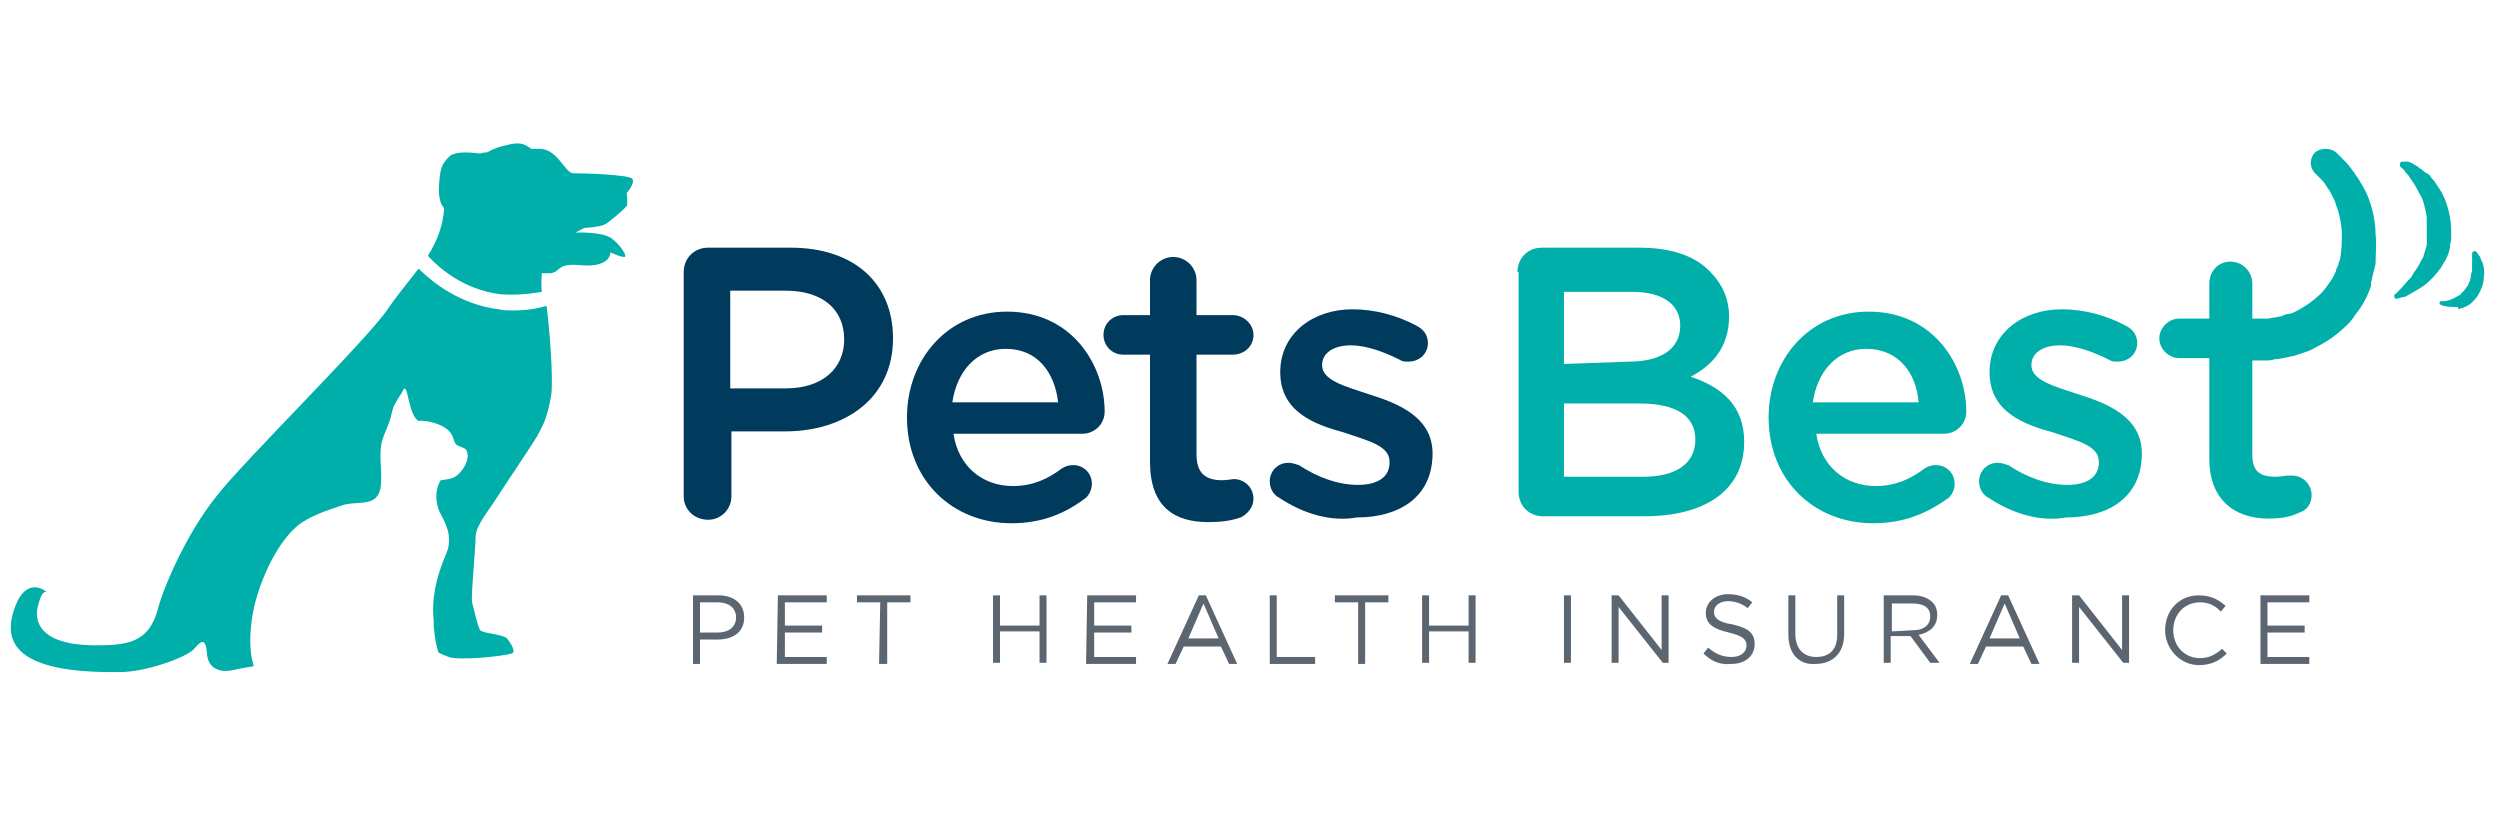 <?xml version="1.0" encoding="utf-8"?>
<!-- Generator: Adobe Illustrator 27.5.0, SVG Export Plug-In . SVG Version: 6.00 Build 0)  -->
<svg version="1.1" id="Layer_1" xmlns="http://www.w3.org/2000/svg" xmlns:xlink="http://www.w3.org/1999/xlink" x="0px" y="0px"
	 viewBox="0 0 215 70" style="enable-background:new 0 0 215 70;" xml:space="preserve">
<style type="text/css">
	.st0{fill:#00AFAA;}
	.st1{fill:#003A5D;}
	.st2{fill:#5C6670;}
</style>
<g>
	<path class="st0" d="M161.1,45c-5.1,0-9-3.7-9-9.1v0c0-5,3.5-9.1,8.6-9.1c5.6,0,8.4,4.6,8.4,8.6c0,1.1-0.9,1.9-1.9,1.9h-11
		c0.4,2.8,2.5,4.5,5.1,4.5c1.7,0,3-0.6,4.2-1.5c0.3-0.2,0.6-0.3,1-0.3c0.9,0,1.6,0.7,1.6,1.6c0,0.5-0.2,0.9-0.5,1.2
		C165.8,44.1,163.8,45,161.1,45z M165,34.6c-0.2-2.6-1.8-4.6-4.5-4.6c-2.5,0-4.2,1.9-4.6,4.6H165z"/>
	<path class="st0" d="M171,42.8c-0.4-0.2-0.8-0.7-0.8-1.4c0-0.9,0.7-1.6,1.6-1.6c0.3,0,0.6,0.1,0.9,0.2c1.7,1.1,3.4,1.7,5.1,1.7
		c1.7,0,2.7-0.7,2.7-1.9v-0.1c0-1.4-1.9-1.8-3.9-2.5c-2.6-0.7-5.5-1.8-5.5-5.2v0c0-3.3,2.8-5.4,6.2-5.4c1.9,0,3.8,0.5,5.5,1.4
		c0.6,0.3,1,0.8,1,1.5c0,0.9-0.7,1.6-1.7,1.6c-0.3,0-0.5,0-0.8-0.2c-1.4-0.7-2.9-1.2-4.1-1.2c-1.6,0-2.5,0.7-2.5,1.7v0
		c0,1.3,1.9,1.8,4,2.5c2.6,0.8,5.5,2,5.5,5.1v0c0,3.7-2.8,5.5-6.5,5.5C175.5,44.9,173.1,44.2,171,42.8z"/>
	<path class="st0" d="M206.1,25.7c-0.1,0-0.2-0.1-0.2-0.2s0-0.2,0.1-0.2l0.4-0.4c0.3-0.3,0.6-0.7,1-1.1l0.1-0.2
		c0.1-0.2,0.3-0.4,0.4-0.6c0.2-0.3,0.3-0.6,0.5-0.9c0.1-0.3,0.2-0.7,0.3-1c0,0,0-0.1,0-0.2l0-0.4c0-0.1,0-0.1,0-0.2
		c0-0.1,0-0.2,0-0.4c0-0.4,0-0.8,0-1.1c0-0.3-0.1-0.7-0.2-1.1c-0.1-0.4-0.2-0.7-0.4-1c-0.1-0.2-0.3-0.6-0.5-0.9l0,0
		c-0.1-0.2-0.3-0.4-0.4-0.6c-0.1-0.2-0.3-0.3-0.4-0.5c-0.1-0.1-0.1-0.2-0.2-0.2l-0.2-0.2c0,0,0-0.1,0-0.2c0,0,0-0.1,0.1-0.2
		c0,0,0.1,0,0.2,0c0,0,0,0,0.1,0l0.1,0c0,0,0,0,0.1,0c0.1,0,0.2,0,0.3,0.1l0.1,0c0.1,0.1,0.3,0.2,0.5,0.3c0.1,0.1,0.2,0.2,0.4,0.3
		c0.1,0.1,0.2,0.2,0.4,0.3s0.3,0.2,0.4,0.4c0.1,0.1,0.3,0.3,0.4,0.5c0.2,0.3,0.5,0.7,0.7,1.2c0.3,0.7,0.6,1.7,0.6,2.9
		c0,0.2,0,0.3,0,0.5v0.2l-0.1,0.5c0,0,0,0.1,0,0.2c-0.1,0.5-0.3,1-0.6,1.4c-0.1,0.2-0.2,0.4-0.4,0.6c-0.1,0.2-0.3,0.3-0.4,0.5
		c-0.3,0.3-0.6,0.6-0.9,0.8c-0.6,0.4-1.2,0.7-1.5,0.9C206.4,25.6,206.1,25.7,206.1,25.7L206.1,25.7z"/>
	<path class="st0" d="M211.1,26.4c-0.3,0-0.6,0-0.9-0.1c-0.2,0-0.3-0.1-0.3-0.1c0,0-0.1,0-0.1-0.1c0,0,0-0.1,0-0.1
		c0,0,0.1-0.1,0.1-0.1c0,0,0.1,0,0.3,0c0.2,0,0.5-0.1,0.7-0.2c0.1,0,0.2-0.1,0.4-0.2c0,0,0.1-0.1,0.2-0.1c0,0,0.1,0,0.1-0.1l0,0
		c0.1-0.1,0.2-0.2,0.3-0.3l0,0c0.1-0.1,0.2-0.3,0.3-0.4c0.1-0.1,0.1-0.3,0.2-0.4v0c0-0.1,0.1-0.3,0.1-0.5c0-0.2,0.1-0.3,0.1-0.5
		c0-0.1,0-0.3,0-0.5c0-0.1,0-0.1,0-0.2c0,0,0-0.1,0-0.1v-0.3c0-0.2,0-0.3,0-0.3c0-0.1,0.1-0.2,0.2-0.2c0,0,0.1,0,0.1,0
		s0.1,0.1,0.2,0.2c0,0.1,0.1,0.2,0.2,0.3c0,0.1,0.1,0.3,0.2,0.5c0.1,0.3,0.2,0.7,0.1,1.3c0,0.5-0.2,1-0.5,1.5
		c-0.1,0.2-0.3,0.4-0.5,0.6c-0.2,0.2-0.4,0.3-0.6,0.4c-0.1,0-0.2,0.1-0.3,0.1c-0.1,0-0.2,0.1-0.3,0.1
		C211.5,26.4,211.3,26.4,211.1,26.4z"/>
	<path class="st0" d="M204.3,20.2c0-0.7-0.1-1.5-0.3-2.2c-0.2-0.7-0.4-1.3-0.7-1.8c-0.1-0.2-0.3-0.5-0.4-0.7
		c-0.1-0.2-0.3-0.4-0.4-0.6c-0.3-0.4-0.5-0.7-0.8-1s-0.4-0.4-0.6-0.6c-0.1-0.1-0.2-0.2-0.2-0.2c-0.5-0.4-1.3-0.4-1.8,0
		c-0.5,0.5-0.5,1.3,0,1.8l0.1,0.1c0,0,0,0,0.1,0.1s0.2,0.2,0.4,0.4c0.2,0.2,0.3,0.4,0.5,0.7c0.1,0.1,0.2,0.3,0.3,0.5
		c0.1,0.2,0.2,0.4,0.3,0.6c0.1,0.4,0.3,0.8,0.4,1.3c0.1,0.5,0.2,1,0.2,1.6c0,0.5,0,1.1-0.1,1.7c0,0.3-0.1,0.5-0.2,0.8
		c0,0.1-0.1,0.3-0.2,0.5l0,0.1v0v0l0,0c0-0.1,0,0,0,0l0,0l-0.1,0.2c-0.2,0.5-0.6,1-0.9,1.4c-0.3,0.4-0.8,0.8-1.2,1.1
		c-0.4,0.3-0.9,0.6-1.3,0.8c-0.2,0.1-0.4,0.2-0.6,0.2c-0.2,0-0.4,0.1-0.6,0.2c-0.4,0.1-0.8,0.1-1.1,0.2c-0.1,0-0.3,0-0.5,0
		c-0.1,0-0.2,0-0.3,0c0,0-0.1,0-0.1,0c0,0-0.1,0-0.2,0c-0.1,0-0.2,0-0.3,0c0,0,0,0,0,0v-0.3v-2.7c0-1-0.8-1.9-1.9-1.9
		c-1,0-1.8,0.8-1.8,1.9v3h-2.6c-0.9,0-1.7,0.8-1.7,1.7s0.8,1.7,1.7,1.7h2.6v8.7c0,3.2,1.9,5.1,5.1,5.1c0.9,0,1.8-0.1,2.6-0.5
		c0.7-0.2,1.1-0.8,1.1-1.5c0-0.9-0.7-1.7-1.7-1.7c-0.1,0-0.3,0-0.4,0c-0.2,0-0.5,0.1-1,0.1c-1.4,0-2-0.5-2-1.9v-8.3V31
		c0,0,0,0,0.1,0c0,0,0.1,0,0.2,0c0.1,0,0.2,0,0.3,0c0.2,0,0.4,0,0.6,0c0.2,0,0.4,0,0.7-0.1c0.5,0,1.1-0.2,1.7-0.3
		c0.3-0.1,0.6-0.2,0.9-0.3c0.3-0.1,0.6-0.2,0.9-0.4c0.6-0.3,1.3-0.7,1.9-1.2c0.6-0.5,1.2-1,1.6-1.7c0.5-0.6,0.9-1.3,1.2-2.1l0.1-0.3
		l0-0.1v0v0l0-0.1c0-0.2,0.1-0.3,0.1-0.5c0.1-0.4,0.2-0.8,0.3-1.2C204.3,21.7,204.4,20.9,204.3,20.2z"/>
	<g>
		<path class="st0" d="M30,52.7"/>
		<path class="st1" d="M58.8,23.4c0-1.2,0.9-2.1,2.1-2.1H68c5.5,0,8.8,3.1,8.8,7.8v0c0,5.2-4.2,8-9.3,8h-4.6v5.6c0,1.1-0.9,2-2,2
			c-1.2,0-2.1-0.9-2.1-2L58.8,23.4L58.8,23.4z M67.6,33.4c3.1,0,5-1.7,5-4.2v0c0-2.7-2-4.2-5-4.2h-4.8v8.4L67.6,33.4L67.6,33.4z"/>
		<path class="st1" d="M87,45c-5.1,0-9-3.7-9-9.1v0c0-5,3.5-9.1,8.6-9.1c5.6,0,8.4,4.6,8.4,8.6c0,1.1-0.9,1.9-1.9,1.9H82
			c0.4,2.8,2.5,4.5,5.1,4.5c1.7,0,3-0.6,4.2-1.5c0.3-0.2,0.6-0.3,1-0.3c0.9,0,1.6,0.7,1.6,1.6c0,0.5-0.2,0.9-0.5,1.2
			C91.7,44.1,89.7,45,87,45z M91,34.6C90.7,32,89.2,30,86.5,30c-2.5,0-4.2,1.9-4.6,4.6H91z"/>
		<path class="st1" d="M98.9,39.7v-9.2h-2.3c-1,0-1.7-0.8-1.7-1.7c0-1,0.8-1.7,1.7-1.7h2.3v-3c0-1.1,0.9-2,2-2c1.1,0,2,0.9,2,2v3
			h3.1c1,0,1.8,0.8,1.8,1.7c0,1-0.8,1.7-1.8,1.7h-3.1v8.6c0,1.6,0.8,2.2,2.2,2.2c0.4,0,0.9-0.1,1-0.1c0.9,0,1.7,0.7,1.7,1.7
			c0,0.7-0.5,1.3-1.1,1.6c-0.9,0.3-1.7,0.4-2.8,0.4C101,44.9,98.9,43.6,98.9,39.7z"/>
		<path class="st1" d="M110,42.8c-0.4-0.2-0.8-0.7-0.8-1.4c0-0.9,0.7-1.6,1.6-1.6c0.3,0,0.6,0.1,0.9,0.2c1.7,1.1,3.4,1.7,5.1,1.7
			c1.7,0,2.7-0.7,2.7-1.9v-0.1c0-1.4-1.9-1.8-3.9-2.5c-2.6-0.7-5.5-1.8-5.5-5.2v0c0-3.3,2.8-5.4,6.2-5.4c1.9,0,3.8,0.5,5.5,1.4
			c0.6,0.3,1,0.8,1,1.5c0,0.9-0.7,1.6-1.7,1.6c-0.3,0-0.5,0-0.8-0.2c-1.4-0.7-2.9-1.2-4.1-1.2c-1.6,0-2.5,0.7-2.5,1.7v0
			c0,1.3,1.9,1.8,4,2.5c2.6,0.8,5.5,2,5.5,5.1v0c0,3.7-2.8,5.5-6.5,5.5C114.5,44.9,112.1,44.2,110,42.8z"/>
		<path class="st0" d="M130.5,23.4c0-1.2,0.9-2.1,2.1-2.1h8.4c2.7,0,4.8,0.7,6.1,2.1c1,1,1.6,2.3,1.6,3.8v0c0,2.8-1.6,4.3-3.3,5.2
			c2.7,0.9,4.6,2.5,4.6,5.6v0c0,4.2-3.4,6.4-8.6,6.4h-8.7c-1.2,0-2.1-0.9-2.1-2.1V23.4z M140.1,31.1c2.6,0,4.4-1,4.4-3.1v0
			c0-1.8-1.5-2.9-4.1-2.9h-5.9v6.2L140.1,31.1L140.1,31.1z M141.3,41c2.8,0,4.5-1.1,4.5-3.2v0c0-2-1.6-3.1-4.8-3.1h-6.5V41H141.3z"
			/>
		<g>
			<path class="st0" d="M44.2,26.7c-0.4,0-0.9,0-1.3-0.1c-3.3-0.4-5.7-2.3-6.9-3.5c-1,1.3-2,2.5-2.6,3.4
				c-1.6,2.5-12.6,13.3-14.8,16.2c-2.5,3.1-4.5,7.7-5,9.6c-0.8,3.1-2.8,3.2-5.6,3.2c-5.5-0.1-4.9-2.9-4.7-3.5
				c0.3-1.3,0.7-1.1,0.7-1.1c-0.1-0.1-1.5-1.2-2.5,0.8c-1.9,4.2,0.9,6.2,8.8,6.1c2.3,0,5.8-1.3,6.4-2c0.5-0.6,1-1.1,1.1,0.4
				c0.1,1.6,1.6,1.5,1.6,1.5c0.6,0,1-0.2,2.4-0.4l0-0.1c-0.4-1.3-0.3-2.9-0.1-4.2c0.4-2.5,1.9-6.1,3.9-7.8c1-0.8,2.5-1.3,3.7-1.7
				c1.3-0.5,3,0.2,3.4-1.4c0.3-1.5-0.3-3.1,0.3-4.6c0.3-0.8,0.5-1.1,0.7-2c0.1-0.7,0.7-1.4,1-2c0.4-0.6,0.4,2.2,1.3,2.7
				c0.9-0.1,2.4,0.4,2.8,1.1c0.2,0.3,0.2,0.6,0.4,0.9c0.2,0.2,0.8,0.3,0.9,0.5c0.3,0.6,0,1.3-0.5,1.9c-0.5,0.6-1,0.6-1.7,0.7
				c-0.5,0.8-0.5,2,0,2.9c0.7,1.3,1,2.3,0.4,3.6c-0.8,1.9-1.2,3.7-1,5.6c0,0.1,0,0.3,0,0.5c0.1,0.9,0.2,1.6,0.4,2.2
				c0,0,0.1,0.1,0.9,0.4c0.7,0.3,4.4,0,5.4-0.3c0.4-0.1,0-0.8-0.4-1.3c-0.5-0.4-2-0.4-2.3-0.7c-0.2-0.3-0.5-1.6-0.7-2.4
				c-0.1-0.8,0.3-4.5,0.3-5.6c0-1,1.2-2.4,1.7-3.2s3.2-4.8,3.6-5.5c0.6-1.1,0.9-1.7,1.2-3.5c0.2-1.2-0.1-5.5-0.4-7.7
				C46,26.6,45.1,26.7,44.2,26.7z"/>
			<path class="st0" d="M54.4,15.4c-0.2-0.4-4.4-0.5-5.1-0.5c-0.7,0-1.3-2-2.8-2.1c-0.2,0-0.4,0-0.8,0l0,0c-0.7-0.5-1.1-0.6-2.2-0.3
				c-0.5,0.1-1.1,0.3-1.6,0.6c-0.3,0-0.6,0.1-0.6,0.1c-0.9-0.1-2-0.2-2.6,0.2c-0.6,0.6-0.8,0.9-0.9,2c-0.1,1-0.1,2,0.4,2.5
				c-0.1,1.5-0.6,2.8-1.4,4.1c1,1.1,3.1,2.9,6.2,3.3c1.2,0.1,2.4,0,3.6-0.2c-0.1-0.6,0-1.6,0-1.6s0.4,0,0.7,0c0.3,0,0.6-0.2,0.8-0.4
				s0.7-0.4,1.7-0.3s1.7,0,2.2-0.3c0.5-0.3,0.5-0.8,0.5-0.8s0.8,0.4,1.2,0.4c0.3,0-0.3-1-1.1-1.6c-0.8-0.6-3.1-0.5-3.1-0.5
				s0.7-0.4,0.8-0.4c0.1,0,1.4-0.1,1.7-0.3c0.3-0.1,1.8-1.4,1.9-1.6c0.1-0.1,0-1.1,0-1.1S54.6,15.8,54.4,15.4z"/>
		</g>
		<g>
			<path class="st2" d="M59.6,51.2h2.2c1.3,0,2.2,0.7,2.2,1.9l0,0c0,1.3-1,1.9-2.3,1.9h-1.5v2.1h-0.6V51.2z M61.7,54.4
				c1,0,1.6-0.5,1.6-1.3l0,0c0-0.8-0.6-1.3-1.6-1.3h-1.5v2.6H61.7z"/>
			<path class="st2" d="M66.9,51.2h4.2v0.6h-3.6v2h3.2v0.6h-3.2v2.1h3.6v0.6h-4.3L66.9,51.2L66.9,51.2z"/>
			<path class="st2" d="M75.7,51.8h-2v-0.6h4.6v0.6h-2v5.3h-0.7L75.7,51.8L75.7,51.8z"/>
			<path class="st2" d="M85.4,51.2h0.6v2.6h3.4v-2.6h0.6v5.8h-0.6v-2.7h-3.4v2.7h-0.6V51.2z"/>
			<path class="st2" d="M93.5,51.2h4.2v0.6h-3.6v2h3.2v0.6h-3.2v2.1h3.6v0.6h-4.3L93.5,51.2L93.5,51.2z"/>
			<path class="st2" d="M103.1,51.2h0.6l2.7,5.9h-0.7l-0.7-1.5h-3.2l-0.7,1.5h-0.7L103.1,51.2z M104.8,54.9l-1.3-3l-1.3,3H104.8z"/>
			<path class="st2" d="M109.2,51.2h0.6v5.3h3.3v0.6h-3.9V51.2z"/>
			<path class="st2" d="M116.8,51.8h-2v-0.6h4.6v0.6h-2v5.3h-0.6V51.8z"/>
			<path class="st2" d="M122.3,51.2h0.6v2.6h3.4v-2.6h0.6v5.8h-0.6v-2.7h-3.4v2.7h-0.6L122.3,51.2L122.3,51.2z"/>
			<path class="st2" d="M134.5,51.2h0.6v5.8h-0.6V51.2z"/>
			<path class="st2" d="M138.6,51.2h0.6l3.7,4.7v-4.7h0.6v5.8H143l-3.8-4.8v4.8h-0.6L138.6,51.2L138.6,51.2z"/>
			<path class="st2" d="M146.5,56.2l0.4-0.5c0.6,0.5,1.2,0.8,2,0.8c0.8,0,1.3-0.4,1.3-1l0,0c0-0.5-0.3-0.8-1.5-1.1
				c-1.3-0.3-2-0.7-2-1.7l0,0c0-0.9,0.8-1.6,1.9-1.6c0.8,0,1.5,0.2,2.1,0.7l-0.4,0.5c-0.5-0.4-1.1-0.6-1.7-0.6
				c-0.7,0-1.2,0.4-1.2,0.9l0,0c0,0.5,0.3,0.9,1.6,1.1c1.3,0.3,1.9,0.7,1.9,1.7l0,0c0,1-0.8,1.7-2,1.7
				C148,57.2,147.2,56.9,146.5,56.2z"/>
			<path class="st2" d="M153.8,54.6v-3.4h0.6v3.3c0,1.3,0.7,2,1.8,2c1.1,0,1.8-0.6,1.8-1.9v-3.4h0.6v3.3c0,1.7-1,2.6-2.5,2.6
				C154.8,57.2,153.8,56.3,153.8,54.6z"/>
			<path class="st2" d="M162,51.2h2.5c0.7,0,1.3,0.2,1.7,0.6c0.3,0.3,0.4,0.7,0.4,1.1l0,0c0,1-0.7,1.5-1.6,1.7l1.8,2.4h-0.8
				l-1.7-2.3h-1.7v2.3H162L162,51.2L162,51.2z M164.5,54.2c0.9,0,1.5-0.4,1.5-1.2l0,0c0-0.7-0.5-1.1-1.5-1.1h-1.8v2.4L164.5,54.2
				L164.5,54.2z"/>
			<path class="st2" d="M172.1,51.2h0.6l2.7,5.9h-0.7l-0.7-1.5h-3.2l-0.7,1.5h-0.7L172.1,51.2z M173.7,54.9l-1.3-3l-1.3,3H173.7z"/>
			<path class="st2" d="M178.2,51.2h0.6l3.7,4.7v-4.7h0.6v5.8h-0.5l-3.8-4.8v4.8h-0.6V51.2z"/>
			<path class="st2" d="M186.2,54.2L186.2,54.2c0-1.7,1.2-3,2.9-3c1.1,0,1.7,0.4,2.3,0.9l-0.4,0.5c-0.5-0.5-1-0.8-1.8-0.8
				c-1.3,0-2.3,1-2.3,2.4l0,0c0,1.4,1,2.4,2.3,2.4c0.8,0,1.3-0.3,1.9-0.8l0.4,0.4c-0.6,0.6-1.3,1-2.4,1
				C187.5,57.2,186.2,55.8,186.2,54.2z"/>
			<path class="st2" d="M194.4,51.2h4.2v0.6H195v2h3.2v0.6H195v2.1h3.6v0.6h-4.2V51.2z"/>
		</g>
	</g>
</g>
</svg>
